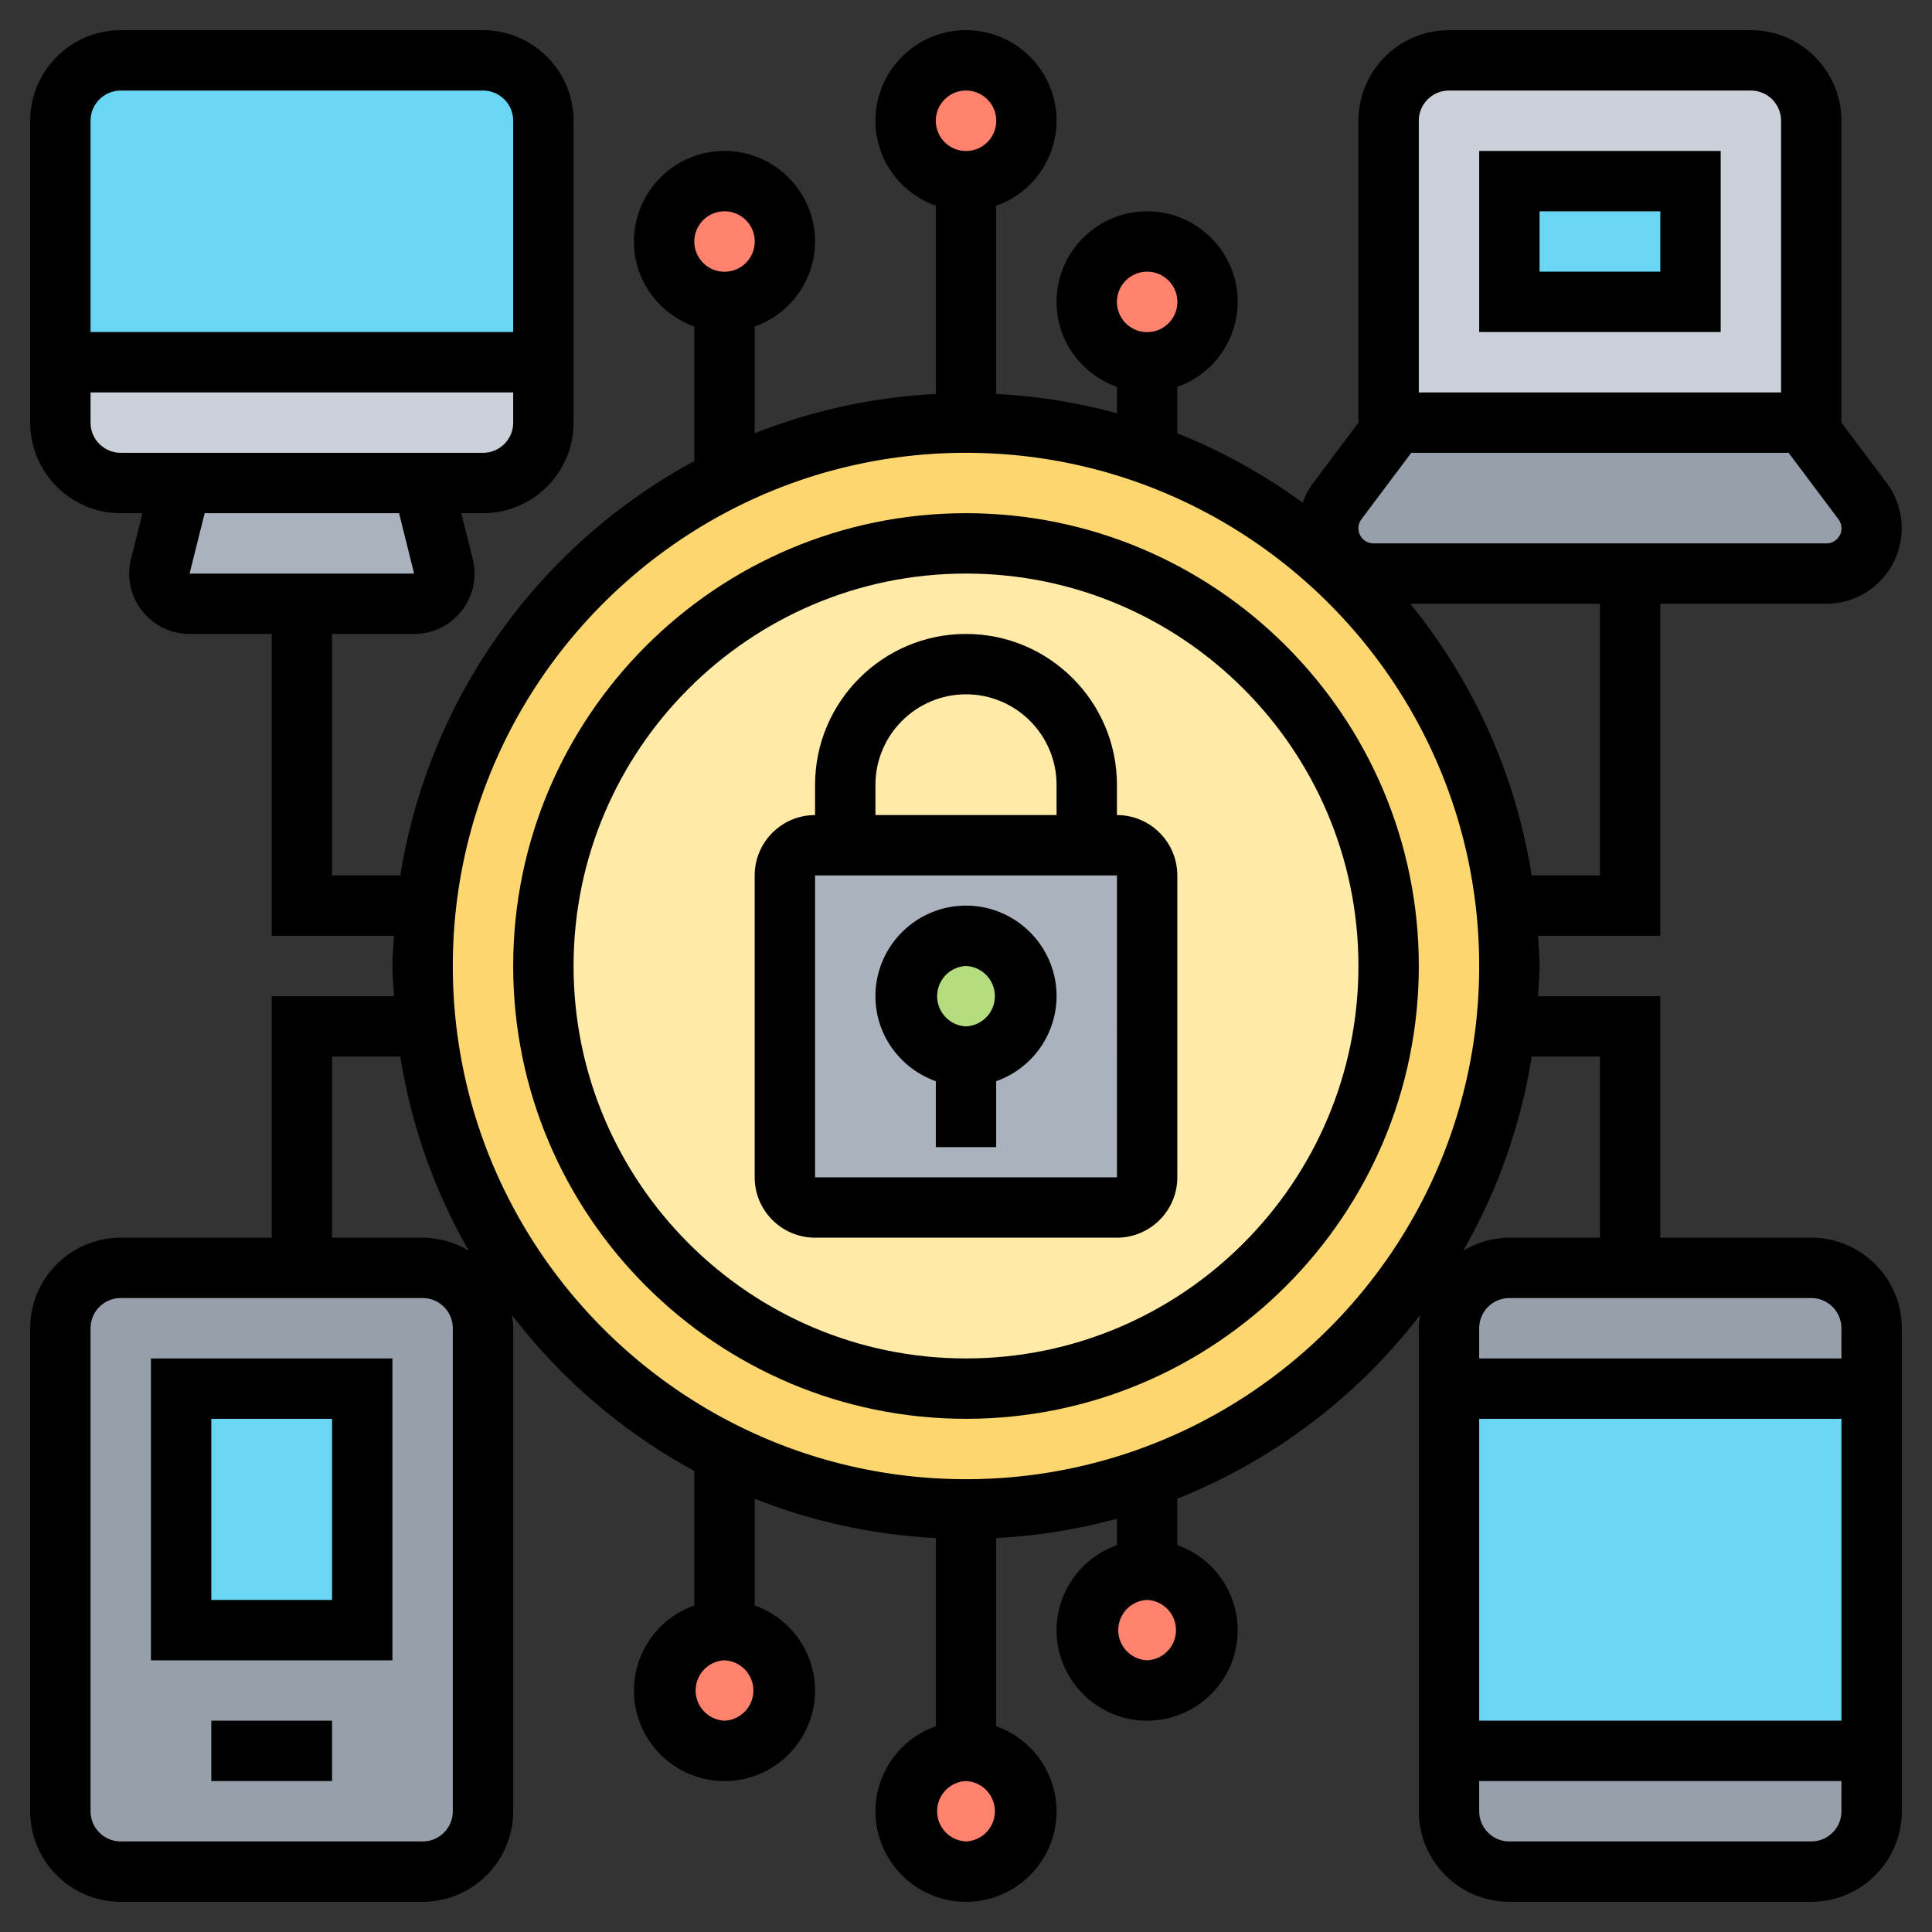 <svg xmlns="http://www.w3.org/2000/svg" version="1.1" xmlns:xlink="http://www.w3.org/1999/xlink" width="512" height="512" x="0" y="0" viewBox="0 0 64 64" style="enable-background:new 0 0 512 512" xml:space="preserve" class=""><rect x="0" y="0" width="64" height="64" fill="#333333" stroke="none"/><g><path fill="#fcd770" d="M49.89 34c-.77 6.96-5.5 12.72-11.89 14.98-1.88.66-3.9 1.02-6 1.02-9.26 0-16.89-7-17.89-16-.07-.66-.11-1.32-.11-2s.04-1.34.11-2c1-9 8.63-16 17.89-16 4.72 0 9.01 1.81 12.22 4.79A17.933 17.933 0 0 1 50 32c0 .68-.04 1.34-.11 2z" opacity="1" data-original="#fcd770"></path><path fill="#ffeaa7" d="M32 18c7.73 0 14 6.27 14 14s-6.27 14-14 14-14-6.27-14-14 6.27-14 14-14z" opacity="1" data-original="#ffeaa7"></path><path fill="#969faa" d="M16 44v16c0 1.1-.9 2-2 2H4c-1.1 0-2-.9-2-2V44c0-1.1.9-2 2-2h10c1.1 0 2 .9 2 2zM62 44v2H48v-2c0-1.1.9-2 2-2h10c1.1 0 2 .9 2 2zM62 58v2c0 1.1-.9 2-2 2H50c-1.1 0-2-.9-2-2v-2zM61.7 16.6a1.498 1.498 0 0 1-1.2 2.4h-15l-1.06-.44c-.27-.27-.44-.64-.44-1.06 0-.32.11-.64.3-.9l1.95-2.6h13.5z" opacity="1" data-original="#969faa"></path><path fill="#ccd1d9" d="M60 4v10H46V4c0-1.1.9-2 2-2h10c1.1 0 2 .9 2 2z" opacity="1" data-original="#ccd1d9"></path><path fill="#aab2bd" d="M14.69 18.76a.998.998 0 0 1-.97 1.24H6.28a.998.998 0 0 1-.97-1.24L6 16h8z" opacity="1" data-original="#aab2bd"></path><path fill="#ccd1d9" d="M18 12v2c0 1.1-.9 2-2 2H4c-1.1 0-2-.9-2-2v-2z" opacity="1" data-original="#ccd1d9"></path><path fill="#69d6f4" d="M18 4v8H2V4c0-1.1.9-2 2-2h12c1.1 0 2 .9 2 2zM50 6h6v4h-6zM48 46h14v12H48zM6 46h6v8H6z" opacity="1" data-original="#69d6f4" class=""></path><path fill="#aab2bd" d="M28 28h9c.55 0 1 .45 1 1v10c0 .55-.45 1-1 1H27c-.55 0-1-.45-1-1V29c0-.55.45-1 1-1z" opacity="1" data-original="#aab2bd"></path><circle cx="32" cy="33" r="2" fill="#b4dd7f" opacity="1" data-original="#b4dd7f"></circle><circle cx="38" cy="54" r="2" fill="#ff826e" opacity="1" data-original="#ff826e"></circle><circle cx="32" cy="60" r="2" fill="#ff826e" opacity="1" data-original="#ff826e"></circle><circle cx="24" cy="56" r="2" fill="#ff826e" opacity="1" data-original="#ff826e"></circle><circle cx="38" cy="10" r="2" fill="#ff826e" opacity="1" data-original="#ff826e"></circle><circle cx="32" cy="4" r="2" fill="#ff826e" opacity="1" data-original="#ff826e"></circle><circle cx="24" cy="8" r="2" fill="#ff826e" opacity="1" data-original="#ff826e"></circle><path d="M32 17c-8.271 0-15 6.729-15 15s6.729 15 15 15 15-6.729 15-15-6.729-15-15-15zm0 28c-7.168 0-13-5.832-13-13s5.832-13 13-13 13 5.832 13 13-5.832 13-13 13z" fill="#000000" opacity="1" data-original="#000000" class=""></path><path d="M37 27v-1c0-2.757-2.243-5-5-5s-5 2.243-5 5v1c-1.103 0-2 .897-2 2v10c0 1.103.897 2 2 2h10c1.103 0 2-.897 2-2V29c0-1.103-.897-2-2-2zm-8-1c0-1.654 1.346-3 3-3s3 1.346 3 3v1h-6zm-2 13V29h10l.001 10z" fill="#000000" opacity="1" data-original="#000000" class=""></path><path d="M32 30c-1.654 0-3 1.346-3 3 0 1.302.839 2.402 2 2.816V38h2v-2.184A2.996 2.996 0 0 0 35 33c0-1.654-1.346-3-3-3zm0 4a1.001 1.001 0 0 1 0-2 1.001 1.001 0 0 1 0 2zM49 11h8V5h-8zm2-4h4v2h-4zM5 55h8V45H5zm2-8h4v6H7zM7 57h4v2H7z" fill="#000000" opacity="1" data-original="#000000" class=""></path><path d="M60 41h-5v-8h-4.051c.018-.333.051-.662.051-1s-.033-.667-.051-1H55V20h5.5a2.503 2.503 0 0 0 2-4L61 14V4c0-1.654-1.346-3-3-3H48c-1.654 0-3 1.346-3 3v10l-1.501 2.001a2.48 2.48 0 0 0-.345.651A18.976 18.976 0 0 0 39 14.353v-1.537A2.996 2.996 0 0 0 41 10c0-1.654-1.346-3-3-3s-3 1.346-3 3c0 1.302.839 2.402 2 2.816v.874a18.838 18.838 0 0 0-4-.639V6.816A2.996 2.996 0 0 0 35 4c0-1.654-1.346-3-3-3s-3 1.346-3 3c0 1.302.839 2.402 2 2.816v6.235a18.887 18.887 0 0 0-6 1.302v-3.537A2.996 2.996 0 0 0 27 8c0-1.654-1.346-3-3-3s-3 1.346-3 3c0 1.302.839 2.402 2 2.816v4.457A19.034 19.034 0 0 0 13.261 29H11v-8h2.719c.62 0 1.194-.28 1.576-.769s.515-1.114.364-1.717L15.28 17H16c1.654 0 3-1.346 3-3V4c0-1.654-1.346-3-3-3H4C2.346 1 1 2.346 1 4v10c0 1.654 1.346 3 3 3h.719l-.379 1.516c-.149.602-.017 1.228.365 1.716S5.661 21 6.281 21H9v10h4.051c-.018.333-.051.662-.051 1s.033.667.051 1H9v8H4c-1.654 0-3 1.346-3 3v16c0 1.654 1.346 3 3 3h10c1.654 0 3-1.346 3-3V44c0-.151-.023-.296-.045-.441A19.125 19.125 0 0 0 23 48.727v4.457A2.996 2.996 0 0 0 21 56c0 1.654 1.346 3 3 3s3-1.346 3-3a2.996 2.996 0 0 0-2-2.816v-3.537a18.833 18.833 0 0 0 6 1.302v6.235A2.996 2.996 0 0 0 29 60c0 1.654 1.346 3 3 3s3-1.346 3-3a2.996 2.996 0 0 0-2-2.816v-6.235a18.902 18.902 0 0 0 4-.639v.874A2.996 2.996 0 0 0 35 54c0 1.654 1.346 3 3 3s3-1.346 3-3a2.996 2.996 0 0 0-2-2.816v-1.537a19.066 19.066 0 0 0 8.045-6.088c-.022.145-.045.29-.045.441v16c0 1.654 1.346 3 3 3h10c1.654 0 3-1.346 3-3V44c0-1.654-1.346-3-3-3zM38 9a1.001 1.001 0 1 1-1 1c0-.551.448-1 1-1zM24 7a1.001 1.001 0 1 1-1 1c0-.551.448-1 1-1zM4 3h12c.552 0 1 .449 1 1v7H3V4c0-.551.448-1 1-1zM3 14v-1h14v1c0 .551-.448 1-1 1H4c-.552 0-1-.449-1-1zm3.28 5 .5-2h6.439l.499 2zM24 57a1.001 1.001 0 0 1 0-2 1.001 1.001 0 0 1 0 2zm14-2a1.001 1.001 0 0 1 0-2 1.001 1.001 0 0 1 0 2zm23-11v1H49v-1c0-.551.448-1 1-1h10c.552 0 1 .449 1 1zm-12 3h12v10H49zm4-18h-2.261a18.91 18.91 0 0 0-4.025-9H53zM47 4c0-.551.448-1 1-1h10c.552 0 1 .449 1 1v9H47zm-1.9 13.2 1.65-2.2h12.5l1.649 2.199A.498.498 0 0 1 60.5 18h-15a.5.5 0 0 1-.4-.8zM32 3a1.001 1.001 0 1 1-1 1c0-.551.448-1 1-1zM15 60c0 .551-.448 1-1 1H4c-.552 0-1-.449-1-1V44c0-.551.448-1 1-1h10c.552 0 1 .449 1 1zm-1-19h-3v-6h2.261a18.846 18.846 0 0 0 2.27 6.434A2.974 2.974 0 0 0 14 41zm18 20a1.001 1.001 0 0 1 0-2 1.001 1.001 0 0 1 0 2zm0-12c-9.374 0-17-7.626-17-17s7.626-17 17-17 17 7.626 17 17-7.626 17-17 17zm18.739-14H53v6h-3c-.561 0-1.081.165-1.531.434A18.825 18.825 0 0 0 50.739 35zM60 61H50c-.552 0-1-.449-1-1v-1h12v1c0 .551-.448 1-1 1z" fill="#000000" opacity="1" data-original="#000000" class=""></path></g></svg>